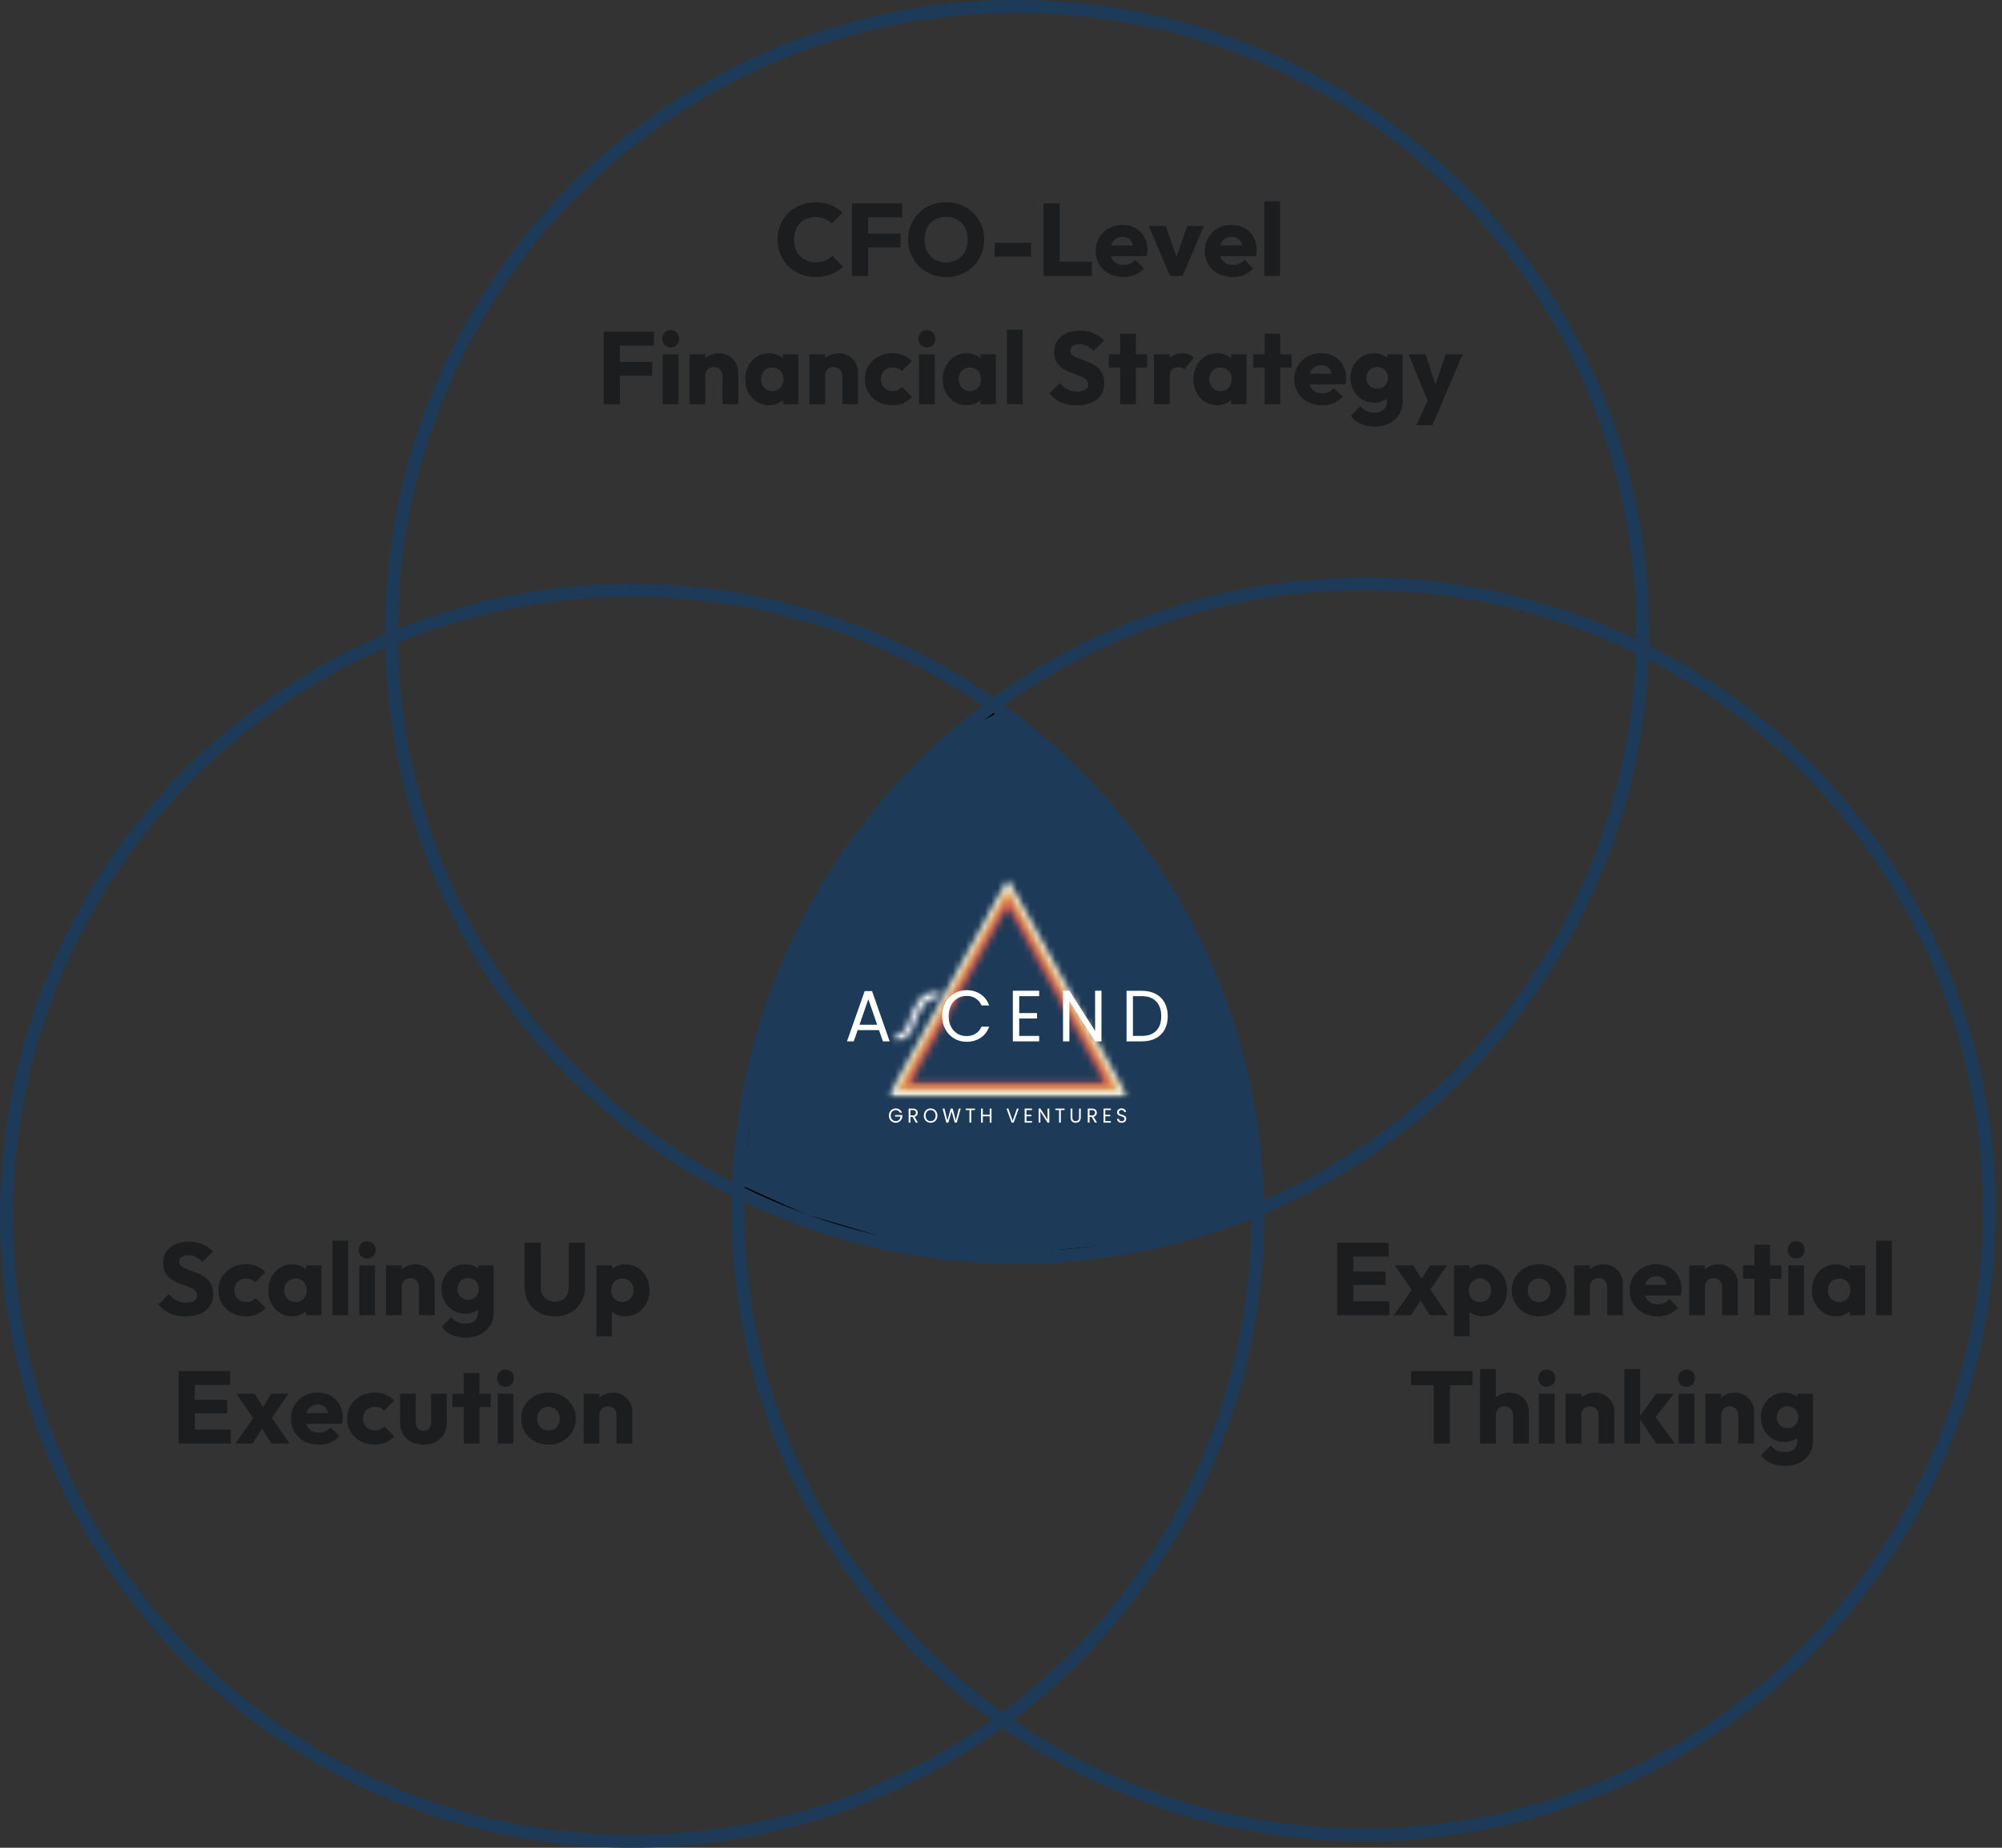 <svg xmlns="http://www.w3.org/2000/svg" width="312" height="288" viewBox="0 0 312 288" fill="none"><rect x="0" y="0" width="312" height="288" fill="#333333" stroke="none"/><path d="M177.5 193.868L160 196.5L142.5 194.5L125.5 189.5L115.5 185L117.5 167.5L122.5 150.5L126 144.5L129 139.5L134.792 128.648L144.5 118.5L150.5 113.5L156 110.5L168.5 121.5L178 133.5L186 147L191.5 161L194.5 173.5L196 188.5L177.5 193.868Z" fill="#1D3B58"></path><path d="M160 195.5L177.5 193.868M177.5 193.868L196 188.5L194.5 173.5L191.5 161L186 147L178 133.5L168.5 121.5L156 110.5L150.5 113.5L144.5 118.5L134.792 128.648L129 139.5L126 144.5L122.5 150.5L117.5 167.5L115.5 185L125.5 189.5L142.5 194.5L160 196.5L177.5 193.868Z" stroke="black" stroke-width="0.5"></path><circle cx="98.5" cy="189.5" r="97.5" stroke="#1D3B58" stroke-width="2"></circle><circle cx="212.5" cy="188.5" r="97.5" stroke="#1D3B58" stroke-width="2"></circle><mask id="mask0_830_464" style="mask-type:luminance" maskUnits="userSpaceOnUse" x="138" y="137" width="38" height="34"><path d="M138.402 137H175.784V170.975H138.402V137Z" fill="white"></path></mask><g mask="url(#mask0_830_464)"><mask id="mask1_830_464" style="mask-type:luminance" maskUnits="userSpaceOnUse" x="138" y="137" width="38" height="34"><path d="M157.078 137L175.754 170.972H138.402L157.078 137Z" fill="white"></path></mask><g mask="url(#mask1_830_464)"><path d="M157.078 137L175.754 170.972H138.402L157.078 137Z" stroke="#F2F4E5" stroke-width="4"></path></g></g><mask id="mask2_830_464" style="mask-type:luminance" maskUnits="userSpaceOnUse" x="139" y="138" width="36" height="33"><path d="M139.537 138.397H174.58V170.289H139.537V138.397Z" fill="white"></path></mask><g mask="url(#mask2_830_464)"><mask id="mask3_830_464" style="mask-type:luminance" maskUnits="userSpaceOnUse" x="139" y="138" width="36" height="33"><path d="M157.046 138.397L174.559 170.251H139.533L157.046 138.397Z" fill="white"></path></mask><g mask="url(#mask3_830_464)"><path d="M157.046 138.397L174.559 170.251H139.533L157.046 138.397Z" stroke="#DD9B4F" stroke-width="4"></path></g></g><mask id="mask4_830_464" style="mask-type:luminance" maskUnits="userSpaceOnUse" x="140" y="139" width="34" height="31"><path d="M140.83 139.907H173.304V169.568H140.83V139.907Z" fill="white"></path></mask><g mask="url(#mask4_830_464)"><mask id="mask5_830_464" style="mask-type:luminance" maskUnits="userSpaceOnUse" x="140" y="139" width="34" height="31"><path d="M157.072 139.907L173.318 169.56H140.826L157.072 139.907Z" fill="white"></path></mask><g mask="url(#mask5_830_464)"><path d="M157.072 139.907L173.318 169.56H140.826L157.072 139.907Z" stroke="#D55654" stroke-width="4"></path></g></g><mask id="mask6_830_464" style="mask-type:luminance" maskUnits="userSpaceOnUse" x="141" y="141" width="32" height="28"><path d="M141.945 141.356H172.084V168.9H141.945V141.356Z" fill="white"></path></mask><g mask="url(#mask6_830_464)"><mask id="mask7_830_464" style="mask-type:luminance" maskUnits="userSpaceOnUse" x="141" y="141" width="32" height="28"><path d="M157.046 141.356L172.148 168.884H141.943L157.046 141.356Z" fill="white"></path></mask><g mask="url(#mask7_830_464)"><path d="M157.046 141.356L172.148 168.884H141.943L157.046 141.356Z" stroke="#1D3B58" stroke-width="4"></path></g></g><path d="M136.989 160.561H133.665L133.051 162.313H132L134.755 154.476H135.904L138.649 162.313H137.602L136.989 160.561ZM136.702 159.72L135.324 155.739L133.947 159.72H136.702Z" fill="white"></path><path d="M146.826 158.366C146.826 157.599 146.993 156.907 147.328 156.293C147.661 155.676 148.118 155.194 148.7 154.848C149.281 154.503 149.924 154.33 150.632 154.33C151.462 154.33 152.188 154.538 152.808 154.954C153.428 155.366 153.879 155.954 154.161 156.715H152.969C152.757 156.24 152.453 155.874 152.054 155.618C151.657 155.36 151.184 155.231 150.632 155.231C150.099 155.231 149.621 155.36 149.197 155.618C148.774 155.874 148.443 156.237 148.204 156.71C147.963 157.181 147.843 157.732 147.843 158.366C147.843 158.991 147.963 159.539 148.204 160.012C148.443 160.483 148.774 160.847 149.197 161.105C149.621 161.36 150.099 161.487 150.632 161.487C151.184 161.487 151.657 161.361 152.054 161.11C152.453 160.855 152.757 160.491 152.969 160.017H154.161C153.879 160.772 153.428 161.355 152.808 161.764C152.188 162.174 151.462 162.378 150.632 162.378C149.924 162.378 149.281 162.207 148.7 161.865C148.118 161.522 147.661 161.047 147.328 160.435C146.993 159.825 146.826 159.135 146.826 158.366Z" fill="white"></path><path d="M158.839 155.266V157.903H161.618V158.749H158.839V161.462H161.949V162.313H157.846V154.42H161.949V155.266H158.839Z" fill="white"></path><path d="M171.658 162.313H170.665L166.659 156.036V162.313H165.666V154.42H166.659L170.665 160.682V154.42H171.658V162.313Z" fill="white"></path><path d="M177.944 154.43C178.774 154.43 179.493 154.591 180.1 154.913C180.709 155.233 181.177 155.691 181.502 156.288C181.825 156.882 181.988 157.581 181.988 158.387C181.988 159.196 181.825 159.895 181.502 160.486C181.177 161.077 180.709 161.53 180.1 161.845C179.493 162.157 178.774 162.313 177.944 162.313H175.568V154.43H177.944ZM177.944 161.462C178.927 161.462 179.676 161.194 180.192 160.657C180.711 160.117 180.971 159.361 180.971 158.387C180.971 157.408 180.709 156.642 180.187 156.091C179.668 155.541 178.92 155.266 177.944 155.266H176.561V161.462H177.944Z" fill="white"></path><mask id="mask8_830_464" style="mask-type:luminance" maskUnits="userSpaceOnUse" x="139" y="154" width="8" height="9"><path d="M139.123 154.301H146.779V162.403H139.123V154.301Z" fill="white"></path></mask><g mask="url(#mask8_830_464)"><mask id="mask9_830_464" style="mask-type:luminance" maskUnits="userSpaceOnUse" x="139" y="154" width="8" height="9"><path d="M139.618 161.407C140.612 161.054 140.905 160.724 141.177 160.3C141.628 159.591 141.944 158.105 142.373 157.28C142.711 156.643 143.027 156.101 143.412 155.653C143.773 155.229 144.18 154.875 144.653 154.662C145.128 154.427 145.872 154.285 146.234 154.333C146.437 154.379 146.595 154.474 146.685 154.592C146.775 154.733 146.798 154.992 146.73 155.134C146.663 155.299 146.347 155.488 146.166 155.464C146.009 155.464 145.805 155.323 145.737 155.181C145.692 154.992 145.737 154.616 145.872 154.498C145.962 154.379 146.212 154.309 146.347 154.355C146.505 154.403 146.685 154.568 146.73 154.71C146.798 154.851 146.798 155.087 146.685 155.229C146.46 155.512 145.466 155.488 145.014 155.723C144.653 155.912 144.45 156.101 144.157 156.408C143.773 156.856 143.321 157.611 142.982 158.294C142.644 159.003 142.463 159.969 142.124 160.582C141.853 161.078 141.538 161.479 141.222 161.762C140.95 161.997 140.679 162.162 140.386 162.257C140.092 162.351 139.709 162.445 139.506 162.351C139.324 162.257 139.121 161.974 139.144 161.833C139.166 161.668 139.618 161.407 139.618 161.407Z" fill="white"></path></mask><g mask="url(#mask9_830_464)"><path d="M138.238 153.389H147.654V163.277H138.238V153.389Z" fill="white"></path></g></g><path d="M140.24 173.424C140.178 173.297 140.091 173.198 139.982 173.127C139.871 173.057 139.741 173.022 139.592 173.022C139.446 173.022 139.312 173.057 139.193 173.127C139.076 173.198 138.984 173.299 138.916 173.429C138.848 173.56 138.814 173.711 138.814 173.883C138.814 174.054 138.848 174.205 138.916 174.336C138.984 174.466 139.076 174.567 139.193 174.638C139.312 174.708 139.446 174.743 139.592 174.743C139.799 174.743 139.97 174.68 140.103 174.552C140.236 174.421 140.314 174.249 140.337 174.034H139.495V173.797H140.634V174.018C140.617 174.2 140.562 174.366 140.468 174.517C140.374 174.665 140.251 174.782 140.099 174.869C139.949 174.957 139.78 175 139.592 175C139.398 175 139.219 174.953 139.057 174.859C138.894 174.762 138.766 174.63 138.672 174.461C138.577 174.29 138.531 174.098 138.531 173.883C138.531 173.671 138.577 173.48 138.672 173.309C138.766 173.138 138.894 173.005 139.057 172.911C139.219 172.814 139.398 172.765 139.592 172.765C139.816 172.765 140.013 172.824 140.186 172.941C140.361 173.056 140.489 173.217 140.571 173.424H140.24Z" fill="white"></path><path d="M142.722 174.98L142.216 174.084H141.885V174.98H141.607V172.79H142.289C142.451 172.79 142.587 172.819 142.698 172.876C142.807 172.934 142.889 173.01 142.941 173.107C142.996 173.202 143.024 173.311 143.024 173.435C143.024 173.586 142.981 173.72 142.897 173.837C142.816 173.952 142.69 174.027 142.522 174.064L143.053 174.98H142.722ZM141.885 173.857H142.289C142.441 173.857 142.554 173.82 142.63 173.742C142.704 173.665 142.742 173.563 142.742 173.435C142.742 173.304 142.704 173.203 142.63 173.133C142.554 173.062 142.441 173.027 142.289 173.027H141.885V173.857Z" fill="white"></path><path d="M145.028 175C144.833 175 144.654 174.953 144.492 174.859C144.329 174.766 144.202 174.632 144.108 174.461C144.013 174.29 143.967 174.098 143.967 173.883C143.967 173.671 144.013 173.48 144.108 173.309C144.202 173.138 144.329 173.005 144.492 172.911C144.654 172.814 144.833 172.765 145.028 172.765C145.225 172.765 145.405 172.814 145.568 172.911C145.73 173.005 145.858 173.138 145.953 173.309C146.046 173.477 146.094 173.669 146.094 173.883C146.094 174.098 146.046 174.29 145.953 174.461C145.858 174.632 145.73 174.766 145.568 174.859C145.405 174.953 145.225 175 145.028 175ZM145.028 174.753C145.176 174.753 145.31 174.718 145.427 174.648C145.546 174.577 145.641 174.476 145.709 174.346C145.777 174.212 145.812 174.057 145.812 173.883C145.812 173.709 145.777 173.555 145.709 173.424C145.641 173.294 145.546 173.193 145.427 173.122C145.31 173.049 145.176 173.012 145.028 173.012C144.878 173.012 144.746 173.049 144.629 173.122C144.512 173.193 144.419 173.294 144.351 173.424C144.283 173.555 144.249 173.709 144.249 173.883C144.249 174.057 144.283 174.212 144.351 174.346C144.419 174.476 144.512 174.577 144.629 174.648C144.748 174.718 144.882 174.753 145.028 174.753Z" fill="white"></path><path d="M149.721 172.79L149.107 174.98H148.796L148.304 173.218L147.793 174.98L147.486 174.985L146.893 172.79H147.189L147.652 174.648L148.163 172.79H148.47L148.956 174.643L149.424 172.79H149.721Z" fill="white"></path><path d="M151.944 172.79V173.022H151.364V174.98H151.087V173.022H150.508V172.79H151.944Z" fill="white"></path><path d="M154.519 172.79V174.98H154.242V173.988H153.166V174.98H152.889V172.79H153.166V173.752H154.242V172.79H154.519Z" fill="white"></path><path d="M158.77 172.79L157.972 174.98H157.656L156.857 172.79H157.149L157.816 174.678L158.483 172.79H158.77Z" fill="white"></path><path d="M159.967 173.022V173.757H160.736V173.988H159.967V174.743H160.828V174.98H159.689V172.785H160.828V173.022H159.967Z" fill="white"></path><path d="M163.528 174.98H163.25L162.141 173.238V174.98H161.863V172.785H162.141L163.25 174.527V172.785H163.528V174.98Z" fill="white"></path><path d="M165.907 172.79V173.022H165.327V174.98H165.05V173.022H164.471V172.79H165.907Z" fill="white"></path><path d="M167.121 172.79V174.174C167.121 174.37 167.166 174.514 167.257 174.607C167.348 174.702 167.477 174.748 167.642 174.748C167.804 174.748 167.93 174.702 168.022 174.607C168.115 174.514 168.163 174.37 168.163 174.174V172.79H168.435V174.174C168.435 174.356 168.399 174.509 168.328 174.633C168.26 174.757 168.164 174.849 168.041 174.909C167.921 174.97 167.786 175 167.637 175C167.487 175 167.352 174.97 167.233 174.909C167.113 174.849 167.017 174.757 166.946 174.633C166.878 174.509 166.844 174.356 166.844 174.174V172.79H167.121Z" fill="white"></path><path d="M170.634 174.98L170.128 174.084H169.797V174.98H169.52V172.79H170.201C170.363 172.79 170.499 172.819 170.61 172.876C170.719 172.934 170.801 173.01 170.853 173.107C170.908 173.202 170.936 173.311 170.936 173.435C170.936 173.586 170.893 173.72 170.809 173.837C170.728 173.952 170.603 174.027 170.435 174.064L170.965 174.98H170.634ZM169.797 173.857H170.201C170.353 173.857 170.466 173.82 170.542 173.742C170.616 173.665 170.654 173.563 170.654 173.435C170.654 173.304 170.616 173.203 170.542 173.133C170.466 173.062 170.353 173.027 170.201 173.027H169.797V173.857Z" fill="white"></path><path d="M172.254 173.022V173.757H173.023V173.988H172.254V174.743H173.116V174.98H171.977V172.785H173.116V173.022H172.254Z" fill="white"></path><path d="M174.816 175C174.676 175 174.551 174.975 174.441 174.925C174.331 174.874 174.243 174.804 174.178 174.713C174.116 174.623 174.086 174.517 174.086 174.396H174.378C174.388 174.5 174.428 174.587 174.5 174.658C174.574 174.726 174.68 174.758 174.816 174.758C174.949 174.758 175.052 174.726 175.128 174.658C175.202 174.591 175.239 174.504 175.239 174.396C175.239 174.313 175.216 174.245 175.171 174.195C175.129 174.142 175.074 174.102 175.006 174.074C174.94 174.047 174.851 174.017 174.738 173.983C174.598 173.947 174.486 173.91 174.402 173.873C174.317 173.832 174.244 173.772 174.183 173.691C174.125 173.611 174.096 173.504 174.096 173.369C174.096 173.248 174.125 173.143 174.183 173.052C174.242 172.959 174.324 172.886 174.432 172.836C174.539 172.785 174.66 172.76 174.797 172.76C174.994 172.76 175.157 172.813 175.283 172.916C175.41 173.021 175.48 173.157 175.497 173.324H175.196C175.186 173.241 175.143 173.167 175.069 173.102C174.994 173.039 174.895 173.007 174.772 173.007C174.655 173.007 174.559 173.039 174.485 173.102C174.413 173.163 174.378 173.248 174.378 173.359C174.378 173.44 174.399 173.505 174.441 173.555C174.486 173.606 174.54 173.645 174.602 173.671C174.666 173.695 174.758 173.724 174.874 173.757C175.013 173.797 175.125 173.837 175.21 173.878C175.294 173.915 175.367 173.973 175.429 174.054C175.49 174.134 175.522 174.244 175.522 174.381C175.522 174.489 175.494 174.59 175.439 174.683C175.383 174.777 175.303 174.854 175.196 174.914C175.089 174.972 174.962 175 174.816 175Z" fill="white"></path><circle cx="158.5" cy="98.5" r="97.5" stroke="#1D3B58" stroke-width="2"></circle><path d="M28.886 205.176C27.958 205.176 27.158 205.027 26.486 204.728C25.825 204.419 25.217 203.955 24.662 203.336L26.294 201.72C26.657 202.136 27.057 202.461 27.494 202.696C27.942 202.92 28.46 203.032 29.046 203.032C29.58 203.032 29.99 202.936 30.278 202.744C30.577 202.552 30.726 202.285 30.726 201.944C30.726 201.635 30.63 201.384 30.438 201.192C30.246 201 29.99 200.835 29.67 200.696C29.361 200.557 29.014 200.424 28.63 200.296C28.257 200.168 27.884 200.024 27.51 199.864C27.137 199.693 26.79 199.485 26.47 199.24C26.161 198.984 25.91 198.669 25.718 198.296C25.526 197.912 25.43 197.432 25.43 196.856C25.43 196.163 25.596 195.565 25.926 195.064C26.268 194.563 26.737 194.184 27.334 193.928C27.932 193.661 28.62 193.528 29.398 193.528C30.188 193.528 30.908 193.667 31.558 193.944C32.22 194.221 32.764 194.6 33.19 195.08L31.558 196.696C31.217 196.344 30.87 196.083 30.518 195.912C30.177 195.741 29.788 195.656 29.35 195.656C28.913 195.656 28.566 195.741 28.31 195.912C28.054 196.072 27.926 196.307 27.926 196.616C27.926 196.904 28.022 197.139 28.214 197.32C28.406 197.491 28.657 197.64 28.966 197.768C29.286 197.896 29.633 198.024 30.006 198.152C30.39 198.28 30.769 198.429 31.142 198.6C31.516 198.771 31.857 198.989 32.166 199.256C32.486 199.512 32.742 199.843 32.934 200.248C33.126 200.643 33.222 201.133 33.222 201.72C33.222 202.797 32.838 203.645 32.07 204.264C31.302 204.872 30.241 205.176 28.886 205.176ZM38.312 205.176C37.511 205.176 36.786 205 36.136 204.648C35.485 204.296 34.973 203.811 34.599 203.192C34.226 202.573 34.039 201.88 34.039 201.112C34.039 200.333 34.226 199.64 34.599 199.032C34.983 198.413 35.501 197.928 36.151 197.576C36.802 197.224 37.533 197.048 38.343 197.048C38.952 197.048 39.506 197.155 40.008 197.368C40.52 197.571 40.973 197.88 41.367 198.296L39.8 199.864C39.618 199.661 39.405 199.512 39.16 199.416C38.925 199.32 38.653 199.272 38.343 199.272C37.992 199.272 37.677 199.352 37.4 199.512C37.133 199.661 36.919 199.875 36.76 200.152C36.61 200.419 36.535 200.733 36.535 201.096C36.535 201.459 36.61 201.779 36.76 202.056C36.919 202.333 37.138 202.552 37.416 202.712C37.693 202.872 38.002 202.952 38.343 202.952C38.663 202.952 38.946 202.899 39.191 202.792C39.447 202.675 39.666 202.515 39.847 202.312L41.4 203.88C40.994 204.307 40.535 204.632 40.023 204.856C39.511 205.069 38.941 205.176 38.312 205.176ZM45.55 205.16C44.835 205.16 44.195 204.984 43.63 204.632C43.075 204.28 42.632 203.8 42.301 203.192C41.981 202.584 41.822 201.891 41.822 201.112C41.822 200.333 41.981 199.64 42.301 199.032C42.632 198.424 43.075 197.944 43.63 197.592C44.195 197.24 44.835 197.064 45.55 197.064C46.072 197.064 46.541 197.165 46.958 197.368C47.384 197.571 47.731 197.853 47.998 198.216C48.264 198.568 48.413 198.973 48.446 199.432V202.792C48.413 203.251 48.264 203.661 47.998 204.024C47.742 204.376 47.4 204.653 46.974 204.856C46.547 205.059 46.072 205.16 45.55 205.16ZM46.045 202.952C46.568 202.952 46.989 202.781 47.309 202.44C47.63 202.088 47.789 201.645 47.789 201.112C47.789 200.749 47.715 200.429 47.566 200.152C47.427 199.875 47.224 199.661 46.958 199.512C46.702 199.352 46.403 199.272 46.062 199.272C45.72 199.272 45.416 199.352 45.15 199.512C44.894 199.661 44.685 199.875 44.526 200.152C44.376 200.429 44.301 200.749 44.301 201.112C44.301 201.464 44.376 201.779 44.526 202.056C44.675 202.333 44.883 202.552 45.15 202.712C45.416 202.872 45.715 202.952 46.045 202.952ZM47.694 205V202.904L48.062 201.016L47.694 199.128V197.224H50.093V205H47.694ZM51.817 205V193.384H54.265V205H51.817ZM55.989 205V197.224H58.437V205H55.989ZM57.221 196.152C56.837 196.152 56.517 196.024 56.261 195.768C56.016 195.501 55.893 195.181 55.893 194.808C55.893 194.424 56.016 194.104 56.261 193.848C56.517 193.592 56.837 193.464 57.221 193.464C57.605 193.464 57.92 193.592 58.165 193.848C58.41 194.104 58.533 194.424 58.533 194.808C58.533 195.181 58.41 195.501 58.165 195.768C57.92 196.024 57.605 196.152 57.221 196.152ZM65.297 205V200.568C65.297 200.163 65.169 199.837 64.913 199.592C64.668 199.336 64.353 199.208 63.969 199.208C63.702 199.208 63.468 199.267 63.265 199.384C63.062 199.491 62.902 199.651 62.785 199.864C62.667 200.067 62.609 200.301 62.609 200.568L61.665 200.104C61.665 199.496 61.798 198.963 62.065 198.504C62.331 198.045 62.7 197.693 63.169 197.448C63.649 197.192 64.188 197.064 64.785 197.064C65.361 197.064 65.868 197.203 66.305 197.48C66.753 197.747 67.105 198.104 67.361 198.552C67.617 199 67.745 199.491 67.745 200.024V205H65.297ZM60.161 205V197.224H62.609V205H60.161ZM72.613 208.488C71.76 208.488 71.008 208.339 70.357 208.04C69.717 207.752 69.21 207.341 68.837 206.808L70.341 205.304C70.618 205.635 70.928 205.885 71.269 206.056C71.621 206.227 72.043 206.312 72.533 206.312C73.141 206.312 73.616 206.163 73.957 205.864C74.309 205.565 74.485 205.144 74.485 204.6V202.616L74.901 200.92L74.533 199.224V197.224H76.933V204.536C76.933 205.336 76.746 206.029 76.373 206.616C76 207.203 75.488 207.661 74.837 207.992C74.186 208.323 73.445 208.488 72.613 208.488ZM72.501 204.76C71.787 204.76 71.152 204.589 70.597 204.248C70.043 203.907 69.605 203.443 69.285 202.856C68.965 202.269 68.805 201.619 68.805 200.904C68.805 200.179 68.965 199.528 69.285 198.952C69.605 198.365 70.043 197.907 70.597 197.576C71.152 197.235 71.787 197.064 72.501 197.064C73.034 197.064 73.509 197.165 73.925 197.368C74.352 197.56 74.693 197.837 74.949 198.2C75.216 198.552 75.365 198.963 75.397 199.432V202.392C75.365 202.851 75.216 203.261 74.949 203.624C74.693 203.976 74.352 204.253 73.925 204.456C73.499 204.659 73.024 204.76 72.501 204.76ZM72.965 202.584C73.306 202.584 73.6 202.509 73.845 202.36C74.101 202.211 74.293 202.013 74.421 201.768C74.56 201.512 74.629 201.224 74.629 200.904C74.629 200.584 74.56 200.296 74.421 200.04C74.293 199.784 74.101 199.581 73.845 199.432C73.6 199.283 73.306 199.208 72.965 199.208C72.635 199.208 72.341 199.283 72.085 199.432C71.829 199.581 71.632 199.784 71.493 200.04C71.355 200.296 71.285 200.584 71.285 200.904C71.285 201.203 71.355 201.485 71.493 201.752C71.632 202.008 71.824 202.211 72.069 202.36C72.325 202.509 72.624 202.584 72.965 202.584ZM86.476 205.176C85.548 205.176 84.726 204.979 84.012 204.584C83.308 204.189 82.753 203.645 82.348 202.952C81.953 202.248 81.756 201.448 81.756 200.552V193.704H84.284V200.696C84.284 201.144 84.38 201.533 84.572 201.864C84.764 202.195 85.025 202.451 85.356 202.632C85.697 202.803 86.07 202.888 86.476 202.888C86.902 202.888 87.276 202.803 87.596 202.632C87.916 202.451 88.166 202.2 88.348 201.88C88.54 201.549 88.636 201.16 88.636 200.712V193.704H91.164V200.568C91.164 201.464 90.966 202.259 90.572 202.952C90.177 203.645 89.628 204.189 88.924 204.584C88.22 204.979 87.404 205.176 86.476 205.176ZM97.422 205.16C96.9 205.16 96.419 205.059 95.982 204.856C95.545 204.653 95.188 204.376 94.91 204.024C94.633 203.661 94.473 203.251 94.43 202.792V199.512C94.473 199.053 94.633 198.637 94.91 198.264C95.188 197.891 95.545 197.597 95.982 197.384C96.419 197.171 96.9 197.064 97.422 197.064C98.158 197.064 98.809 197.24 99.374 197.592C99.95 197.944 100.398 198.424 100.718 199.032C101.049 199.64 101.214 200.333 101.214 201.112C101.214 201.891 101.049 202.584 100.718 203.192C100.398 203.8 99.95 204.28 99.374 204.632C98.809 204.984 98.158 205.16 97.422 205.16ZM92.942 208.28V197.224H95.39V199.224L94.99 201.112L95.358 203V208.28H92.942ZM96.974 202.952C97.326 202.952 97.63 202.872 97.886 202.712C98.153 202.552 98.361 202.333 98.51 202.056C98.659 201.779 98.734 201.464 98.734 201.112C98.734 200.749 98.659 200.429 98.51 200.152C98.361 199.875 98.153 199.661 97.886 199.512C97.63 199.352 97.332 199.272 96.99 199.272C96.649 199.272 96.345 199.352 96.078 199.512C95.822 199.661 95.62 199.875 95.47 200.152C95.321 200.429 95.246 200.749 95.246 201.112C95.246 201.464 95.316 201.779 95.454 202.056C95.603 202.333 95.811 202.552 96.078 202.712C96.345 202.872 96.644 202.952 96.974 202.952ZM27.846 225V213.704H30.358V225H27.846ZM29.766 225V222.824H35.958V225H29.766ZM29.766 220.28V218.184H35.398V220.28H29.766ZM29.766 215.864V213.704H35.878V215.864H29.766ZM42.282 225L40.41 221.976L39.882 221.64L36.826 217.224H39.69L41.434 220.056L41.946 220.376L45.114 225H42.282ZM36.682 225L39.866 220.472L41.258 222.04L39.354 225H36.682ZM41.93 221.624L40.538 220.056L42.298 217.224H44.954L41.93 221.624ZM49.681 225.176C48.838 225.176 48.086 225.005 47.425 224.664C46.774 224.312 46.262 223.827 45.889 223.208C45.515 222.589 45.329 221.891 45.329 221.112C45.329 220.333 45.51 219.64 45.873 219.032C46.246 218.413 46.747 217.928 47.377 217.576C48.006 217.224 48.715 217.048 49.505 217.048C50.273 217.048 50.95 217.213 51.537 217.544C52.123 217.875 52.582 218.333 52.913 218.92C53.254 219.507 53.425 220.179 53.425 220.936C53.425 221.075 53.414 221.224 53.393 221.384C53.382 221.533 53.355 221.709 53.313 221.912L46.609 221.928V220.248L52.273 220.232L51.217 220.936C51.206 220.488 51.137 220.12 51.009 219.832C50.881 219.533 50.689 219.309 50.433 219.16C50.187 219 49.883 218.92 49.521 218.92C49.137 218.92 48.801 219.011 48.513 219.192C48.235 219.363 48.017 219.608 47.857 219.928C47.707 220.248 47.633 220.637 47.633 221.096C47.633 221.555 47.713 221.949 47.873 222.28C48.043 222.6 48.278 222.851 48.577 223.032C48.886 223.203 49.249 223.288 49.665 223.288C50.049 223.288 50.395 223.224 50.705 223.096C51.014 222.957 51.286 222.755 51.521 222.488L52.865 223.832C52.481 224.28 52.017 224.616 51.473 224.84C50.929 225.064 50.331 225.176 49.681 225.176ZM58.366 225.176C57.566 225.176 56.841 225 56.19 224.648C55.539 224.296 55.028 223.811 54.654 223.192C54.281 222.573 54.094 221.88 54.094 221.112C54.094 220.333 54.281 219.64 54.654 219.032C55.038 218.413 55.556 217.928 56.206 217.576C56.857 217.224 57.587 217.048 58.398 217.048C59.006 217.048 59.561 217.155 60.062 217.368C60.574 217.571 61.028 217.88 61.422 218.296L59.854 219.864C59.673 219.661 59.459 219.512 59.214 219.416C58.98 219.32 58.708 219.272 58.398 219.272C58.046 219.272 57.731 219.352 57.454 219.512C57.188 219.661 56.974 219.875 56.814 220.152C56.665 220.419 56.59 220.733 56.59 221.096C56.59 221.459 56.665 221.779 56.814 222.056C56.974 222.333 57.193 222.552 57.47 222.712C57.748 222.872 58.057 222.952 58.398 222.952C58.718 222.952 59.001 222.899 59.246 222.792C59.502 222.675 59.721 222.515 59.902 222.312L61.454 223.88C61.049 224.307 60.59 224.632 60.078 224.856C59.566 225.069 58.995 225.176 58.366 225.176ZM66 225.176C65.285 225.176 64.65 225.032 64.096 224.744C63.552 224.445 63.125 224.04 62.816 223.528C62.506 223.005 62.352 222.408 62.352 221.736V217.224H64.8V221.704C64.8 221.971 64.842 222.2 64.928 222.392C65.024 222.584 65.162 222.733 65.344 222.84C65.525 222.947 65.744 223 66 223C66.362 223 66.65 222.888 66.864 222.664C67.077 222.429 67.184 222.109 67.184 221.704V217.224H69.632V221.72C69.632 222.403 69.477 223.005 69.168 223.528C68.858 224.04 68.432 224.445 67.888 224.744C67.344 225.032 66.714 225.176 66 225.176ZM72.273 225V214.008H74.721V225H72.273ZM70.513 219.304V217.224H76.481V219.304H70.513ZM77.559 225V217.224H80.007V225H77.559ZM78.791 216.152C78.407 216.152 78.087 216.024 77.831 215.768C77.586 215.501 77.463 215.181 77.463 214.808C77.463 214.424 77.586 214.104 77.831 213.848C78.087 213.592 78.407 213.464 78.791 213.464C79.175 213.464 79.49 213.592 79.735 213.848C79.981 214.104 80.103 214.424 80.103 214.808C80.103 215.181 79.981 215.501 79.735 215.768C79.49 216.024 79.175 216.152 78.791 216.152ZM85.475 225.176C84.675 225.176 83.95 225 83.299 224.648C82.659 224.285 82.153 223.795 81.779 223.176C81.406 222.557 81.219 221.864 81.219 221.096C81.219 220.328 81.406 219.64 81.779 219.032C82.153 218.424 82.659 217.944 83.299 217.592C83.939 217.229 84.665 217.048 85.475 217.048C86.286 217.048 87.011 217.224 87.651 217.576C88.291 217.928 88.798 218.413 89.171 219.032C89.544 219.64 89.731 220.328 89.731 221.096C89.731 221.864 89.544 222.557 89.171 223.176C88.798 223.795 88.291 224.285 87.651 224.648C87.011 225 86.286 225.176 85.475 225.176ZM85.475 222.952C85.827 222.952 86.136 222.877 86.403 222.728C86.67 222.568 86.873 222.349 87.011 222.072C87.16 221.784 87.235 221.459 87.235 221.096C87.235 220.733 87.16 220.419 87.011 220.152C86.862 219.875 86.654 219.661 86.387 219.512C86.131 219.352 85.827 219.272 85.475 219.272C85.134 219.272 84.83 219.352 84.563 219.512C84.296 219.661 84.088 219.875 83.939 220.152C83.79 220.429 83.715 220.749 83.715 221.112C83.715 221.464 83.79 221.784 83.939 222.072C84.088 222.349 84.296 222.568 84.563 222.728C84.83 222.877 85.134 222.952 85.475 222.952ZM96.086 225V220.568C96.086 220.163 95.958 219.837 95.702 219.592C95.457 219.336 95.142 219.208 94.758 219.208C94.491 219.208 94.257 219.267 94.054 219.384C93.851 219.491 93.691 219.651 93.574 219.864C93.457 220.067 93.398 220.301 93.398 220.568L92.454 220.104C92.454 219.496 92.587 218.963 92.854 218.504C93.121 218.045 93.489 217.693 93.958 217.448C94.438 217.192 94.977 217.064 95.574 217.064C96.15 217.064 96.657 217.203 97.094 217.48C97.542 217.747 97.894 218.104 98.15 218.552C98.406 219 98.534 219.491 98.534 220.024V225H96.086ZM90.95 225V217.224H93.398V225H90.95Z" fill="#1C1D1F"></path><path d="M127.104 43.176C126.262 43.176 125.478 43.032 124.752 42.744C124.038 42.445 123.408 42.029 122.864 41.496C122.331 40.963 121.915 40.344 121.616 39.64C121.318 38.925 121.168 38.157 121.168 37.336C121.168 36.515 121.318 35.752 121.616 35.048C121.915 34.333 122.331 33.715 122.864 33.192C123.398 32.669 124.022 32.264 124.736 31.976C125.462 31.677 126.246 31.528 127.088 31.528C127.984 31.528 128.779 31.672 129.472 31.96C130.176 32.248 130.79 32.643 131.312 33.144L129.632 34.84C129.334 34.52 128.971 34.269 128.544 34.088C128.128 33.907 127.643 33.816 127.088 33.816C126.598 33.816 126.144 33.901 125.728 34.072C125.323 34.232 124.971 34.467 124.672 34.776C124.384 35.085 124.155 35.459 123.984 35.896C123.824 36.333 123.744 36.813 123.744 37.336C123.744 37.869 123.824 38.355 123.984 38.792C124.155 39.229 124.384 39.603 124.672 39.912C124.971 40.221 125.323 40.461 125.728 40.632C126.144 40.803 126.598 40.888 127.088 40.888C127.664 40.888 128.166 40.797 128.592 40.616C129.019 40.435 129.387 40.184 129.696 39.864L131.392 41.56C130.848 42.061 130.224 42.456 129.52 42.744C128.827 43.032 128.022 43.176 127.104 43.176ZM132.776 43V31.704H135.288V43H132.776ZM134.696 38.568V36.408H140.344V38.568H134.696ZM134.696 33.864V31.704H140.6V33.864H134.696ZM147.48 43.192C146.627 43.192 145.837 43.043 145.112 42.744C144.397 42.445 143.768 42.029 143.224 41.496C142.68 40.963 142.259 40.344 141.96 39.64C141.661 38.925 141.512 38.157 141.512 37.336C141.512 36.504 141.661 35.736 141.96 35.032C142.259 34.328 142.675 33.715 143.208 33.192C143.741 32.659 144.365 32.248 145.08 31.96C145.805 31.661 146.595 31.512 147.448 31.512C148.291 31.512 149.069 31.661 149.784 31.96C150.509 32.248 151.139 32.659 151.672 33.192C152.216 33.715 152.637 34.333 152.936 35.048C153.235 35.752 153.384 36.52 153.384 37.352C153.384 38.173 153.235 38.941 152.936 39.656C152.637 40.36 152.221 40.979 151.688 41.512C151.155 42.035 150.525 42.445 149.8 42.744C149.085 43.043 148.312 43.192 147.48 43.192ZM147.448 40.904C148.12 40.904 148.707 40.755 149.208 40.456C149.72 40.157 150.115 39.741 150.392 39.208C150.669 38.664 150.808 38.04 150.808 37.336C150.808 36.803 150.728 36.323 150.568 35.896C150.408 35.459 150.179 35.085 149.88 34.776C149.581 34.456 149.224 34.216 148.808 34.056C148.403 33.885 147.949 33.8 147.448 33.8C146.776 33.8 146.184 33.949 145.672 34.248C145.171 34.536 144.781 34.947 144.504 35.48C144.227 36.003 144.088 36.621 144.088 37.336C144.088 37.869 144.168 38.355 144.328 38.792C144.488 39.229 144.712 39.608 145 39.928C145.299 40.237 145.656 40.477 146.072 40.648C146.488 40.819 146.947 40.904 147.448 40.904ZM155.02 39.992V37.848H160.684V39.992H155.02ZM162.635 43V31.704H165.147V43H162.635ZM164.571 43V40.792H170.155V43H164.571ZM175.095 43.176C174.252 43.176 173.5 43.005 172.839 42.664C172.188 42.312 171.676 41.827 171.303 41.208C170.929 40.589 170.743 39.891 170.743 39.112C170.743 38.333 170.924 37.64 171.287 37.032C171.66 36.413 172.161 35.928 172.791 35.576C173.42 35.224 174.129 35.048 174.919 35.048C175.687 35.048 176.364 35.213 176.951 35.544C177.537 35.875 177.996 36.333 178.327 36.92C178.668 37.507 178.839 38.179 178.839 38.936C178.839 39.075 178.828 39.224 178.807 39.384C178.796 39.533 178.769 39.709 178.727 39.912L172.023 39.928V38.248L177.687 38.232L176.631 38.936C176.62 38.488 176.551 38.12 176.423 37.832C176.295 37.533 176.103 37.309 175.847 37.16C175.601 37 175.297 36.92 174.935 36.92C174.551 36.92 174.215 37.011 173.927 37.192C173.649 37.363 173.431 37.608 173.271 37.928C173.121 38.248 173.047 38.637 173.047 39.096C173.047 39.555 173.127 39.949 173.287 40.28C173.457 40.6 173.692 40.851 173.991 41.032C174.3 41.203 174.663 41.288 175.079 41.288C175.463 41.288 175.809 41.224 176.119 41.096C176.428 40.957 176.7 40.755 176.935 40.488L178.279 41.832C177.895 42.28 177.431 42.616 176.887 42.84C176.343 43.064 175.745 43.176 175.095 43.176ZM182.343 43L179.047 35.224H181.687L183.927 41.704H182.775L185.015 35.224H187.607L184.311 43H182.343ZM192.11 43.176C191.268 43.176 190.516 43.005 189.854 42.664C189.204 42.312 188.692 41.827 188.318 41.208C187.945 40.589 187.758 39.891 187.758 39.112C187.758 38.333 187.94 37.64 188.302 37.032C188.676 36.413 189.177 35.928 189.806 35.576C190.436 35.224 191.145 35.048 191.934 35.048C192.702 35.048 193.38 35.213 193.966 35.544C194.553 35.875 195.012 36.333 195.342 36.92C195.684 37.507 195.854 38.179 195.854 38.936C195.854 39.075 195.844 39.224 195.822 39.384C195.812 39.533 195.785 39.709 195.742 39.912L189.038 39.928V38.248L194.702 38.232L193.646 38.936C193.636 38.488 193.566 38.12 193.438 37.832C193.31 37.533 193.118 37.309 192.862 37.16C192.617 37 192.313 36.92 191.95 36.92C191.566 36.92 191.23 37.011 190.942 37.192C190.665 37.363 190.446 37.608 190.286 37.928C190.137 38.248 190.062 38.637 190.062 39.096C190.062 39.555 190.142 39.949 190.302 40.28C190.473 40.6 190.708 40.851 191.006 41.032C191.316 41.203 191.678 41.288 192.094 41.288C192.478 41.288 192.825 41.224 193.134 41.096C193.444 40.957 193.716 40.755 193.95 40.488L195.294 41.832C194.91 42.28 194.446 42.616 193.902 42.84C193.358 43.064 192.761 43.176 192.11 43.176ZM197.036 43V31.384H199.484V43H197.036ZM94.08 63V51.704H96.592V63H94.08ZM96 58.568V56.408H101.648V58.568H96ZM96 53.864V51.704H101.904V53.864H96ZM103.294 63V55.224H105.742V63H103.294ZM104.526 54.152C104.142 54.152 103.822 54.024 103.566 53.768C103.32 53.501 103.198 53.181 103.198 52.808C103.198 52.424 103.32 52.104 103.566 51.848C103.822 51.592 104.142 51.464 104.526 51.464C104.91 51.464 105.224 51.592 105.47 51.848C105.715 52.104 105.838 52.424 105.838 52.808C105.838 53.181 105.715 53.501 105.47 53.768C105.224 54.024 104.91 54.152 104.526 54.152ZM112.602 63V58.568C112.602 58.163 112.474 57.837 112.218 57.592C111.972 57.336 111.658 57.208 111.274 57.208C111.007 57.208 110.772 57.267 110.57 57.384C110.367 57.491 110.207 57.651 110.09 57.864C109.972 58.067 109.914 58.301 109.914 58.568L108.97 58.104C108.97 57.496 109.103 56.963 109.37 56.504C109.636 56.045 110.004 55.693 110.474 55.448C110.954 55.192 111.492 55.064 112.09 55.064C112.666 55.064 113.172 55.203 113.61 55.48C114.058 55.747 114.41 56.104 114.666 56.552C114.922 57 115.05 57.491 115.05 58.024V63H112.602ZM107.466 63V55.224H109.914V63H107.466ZM119.87 63.16C119.155 63.16 118.515 62.984 117.95 62.632C117.395 62.28 116.952 61.8 116.622 61.192C116.302 60.584 116.142 59.891 116.142 59.112C116.142 58.333 116.302 57.64 116.622 57.032C116.952 56.424 117.395 55.944 117.95 55.592C118.515 55.24 119.155 55.064 119.87 55.064C120.392 55.064 120.862 55.165 121.278 55.368C121.704 55.571 122.051 55.853 122.318 56.216C122.584 56.568 122.734 56.973 122.766 57.432V60.792C122.734 61.251 122.584 61.661 122.318 62.024C122.062 62.376 121.72 62.653 121.294 62.856C120.867 63.059 120.392 63.16 119.87 63.16ZM120.366 60.952C120.888 60.952 121.31 60.781 121.63 60.44C121.95 60.088 122.11 59.645 122.11 59.112C122.11 58.749 122.035 58.429 121.886 58.152C121.747 57.875 121.544 57.661 121.278 57.512C121.022 57.352 120.723 57.272 120.382 57.272C120.04 57.272 119.736 57.352 119.47 57.512C119.214 57.661 119.006 57.875 118.846 58.152C118.696 58.429 118.622 58.749 118.622 59.112C118.622 59.464 118.696 59.779 118.846 60.056C118.995 60.333 119.203 60.552 119.47 60.712C119.736 60.872 120.035 60.952 120.366 60.952ZM122.014 63V60.904L122.382 59.016L122.014 57.128V55.224H124.414V63H122.014ZM131.273 63V58.568C131.273 58.163 131.145 57.837 130.889 57.592C130.644 57.336 130.329 57.208 129.945 57.208C129.679 57.208 129.444 57.267 129.241 57.384C129.039 57.491 128.879 57.651 128.761 57.864C128.644 58.067 128.585 58.301 128.585 58.568L127.641 58.104C127.641 57.496 127.775 56.963 128.041 56.504C128.308 56.045 128.676 55.693 129.145 55.448C129.625 55.192 130.164 55.064 130.761 55.064C131.337 55.064 131.844 55.203 132.281 55.48C132.729 55.747 133.081 56.104 133.337 56.552C133.593 57 133.721 57.491 133.721 58.024V63H131.273ZM126.137 63V55.224H128.585V63H126.137ZM139.054 63.176C138.254 63.176 137.528 63 136.878 62.648C136.227 62.296 135.715 61.811 135.342 61.192C134.968 60.573 134.782 59.88 134.782 59.112C134.782 58.333 134.968 57.64 135.342 57.032C135.726 56.413 136.243 55.928 136.894 55.576C137.544 55.224 138.275 55.048 139.086 55.048C139.694 55.048 140.248 55.155 140.75 55.368C141.262 55.571 141.715 55.88 142.11 56.296L140.542 57.864C140.36 57.661 140.147 57.512 139.902 57.416C139.667 57.32 139.395 57.272 139.086 57.272C138.734 57.272 138.419 57.352 138.142 57.512C137.875 57.661 137.662 57.875 137.502 58.152C137.352 58.419 137.278 58.733 137.278 59.096C137.278 59.459 137.352 59.779 137.502 60.056C137.662 60.333 137.88 60.552 138.158 60.712C138.435 60.872 138.744 60.952 139.086 60.952C139.406 60.952 139.688 60.899 139.934 60.792C140.19 60.675 140.408 60.515 140.59 60.312L142.142 61.88C141.736 62.307 141.278 62.632 140.766 62.856C140.254 63.069 139.683 63.176 139.054 63.176ZM143.231 63V55.224H145.679V63H143.231ZM144.463 54.152C144.079 54.152 143.759 54.024 143.503 53.768C143.258 53.501 143.135 53.181 143.135 52.808C143.135 52.424 143.258 52.104 143.503 51.848C143.759 51.592 144.079 51.464 144.463 51.464C144.847 51.464 145.162 51.592 145.407 51.848C145.653 52.104 145.775 52.424 145.775 52.808C145.775 53.181 145.653 53.501 145.407 53.768C145.162 54.024 144.847 54.152 144.463 54.152ZM150.651 63.16C149.936 63.16 149.296 62.984 148.731 62.632C148.176 62.28 147.734 61.8 147.403 61.192C147.083 60.584 146.923 59.891 146.923 59.112C146.923 58.333 147.083 57.64 147.403 57.032C147.734 56.424 148.176 55.944 148.731 55.592C149.296 55.24 149.936 55.064 150.651 55.064C151.174 55.064 151.643 55.165 152.059 55.368C152.486 55.571 152.832 55.853 153.099 56.216C153.366 56.568 153.515 56.973 153.547 57.432V60.792C153.515 61.251 153.366 61.661 153.099 62.024C152.843 62.376 152.502 62.653 152.075 62.856C151.648 63.059 151.174 63.16 150.651 63.16ZM151.147 60.952C151.67 60.952 152.091 60.781 152.411 60.44C152.731 60.088 152.891 59.645 152.891 59.112C152.891 58.749 152.816 58.429 152.667 58.152C152.528 57.875 152.326 57.661 152.059 57.512C151.803 57.352 151.504 57.272 151.163 57.272C150.822 57.272 150.518 57.352 150.251 57.512C149.995 57.661 149.787 57.875 149.627 58.152C149.478 58.429 149.403 58.749 149.403 59.112C149.403 59.464 149.478 59.779 149.627 60.056C149.776 60.333 149.984 60.552 150.251 60.712C150.518 60.872 150.816 60.952 151.147 60.952ZM152.795 63V60.904L153.163 59.016L152.795 57.128V55.224H155.195V63H152.795ZM156.919 63V51.384H159.367V63H156.919ZM167.753 63.176C166.825 63.176 166.025 63.027 165.353 62.728C164.692 62.419 164.084 61.955 163.529 61.336L165.161 59.72C165.524 60.136 165.924 60.461 166.361 60.696C166.809 60.92 167.327 61.032 167.913 61.032C168.447 61.032 168.857 60.936 169.145 60.744C169.444 60.552 169.593 60.285 169.593 59.944C169.593 59.635 169.497 59.384 169.305 59.192C169.113 59 168.857 58.835 168.537 58.696C168.228 58.557 167.881 58.424 167.497 58.296C167.124 58.168 166.751 58.024 166.377 57.864C166.004 57.693 165.657 57.485 165.337 57.24C165.028 56.984 164.777 56.669 164.585 56.296C164.393 55.912 164.297 55.432 164.297 54.856C164.297 54.163 164.463 53.565 164.793 53.064C165.135 52.563 165.604 52.184 166.201 51.928C166.799 51.661 167.487 51.528 168.265 51.528C169.055 51.528 169.775 51.667 170.425 51.944C171.087 52.221 171.631 52.6 172.057 53.08L170.425 54.696C170.084 54.344 169.737 54.083 169.385 53.912C169.044 53.741 168.655 53.656 168.217 53.656C167.78 53.656 167.433 53.741 167.177 53.912C166.921 54.072 166.793 54.307 166.793 54.616C166.793 54.904 166.889 55.139 167.081 55.32C167.273 55.491 167.524 55.64 167.833 55.768C168.153 55.896 168.5 56.024 168.873 56.152C169.257 56.28 169.636 56.429 170.009 56.6C170.383 56.771 170.724 56.989 171.033 57.256C171.353 57.512 171.609 57.843 171.801 58.248C171.993 58.643 172.089 59.133 172.089 59.72C172.089 60.797 171.705 61.645 170.937 62.264C170.169 62.872 169.108 63.176 167.753 63.176ZM174.57 63V52.008H177.018V63H174.57ZM172.81 57.304V55.224H178.778V57.304H172.81ZM179.856 63V55.224H182.304V63H179.856ZM182.304 58.728L181.28 57.928C181.483 57.021 181.824 56.317 182.304 55.816C182.784 55.315 183.451 55.064 184.304 55.064C184.678 55.064 185.003 55.123 185.28 55.24C185.568 55.347 185.819 55.517 186.032 55.752L184.576 57.592C184.47 57.475 184.336 57.384 184.176 57.32C184.016 57.256 183.835 57.224 183.632 57.224C183.227 57.224 182.902 57.352 182.656 57.608C182.422 57.853 182.304 58.227 182.304 58.728ZM189.714 63.16C188.999 63.16 188.359 62.984 187.794 62.632C187.239 62.28 186.796 61.8 186.466 61.192C186.146 60.584 185.986 59.891 185.986 59.112C185.986 58.333 186.146 57.64 186.466 57.032C186.796 56.424 187.239 55.944 187.794 55.592C188.359 55.24 188.999 55.064 189.714 55.064C190.236 55.064 190.706 55.165 191.122 55.368C191.548 55.571 191.895 55.853 192.162 56.216C192.428 56.568 192.578 56.973 192.61 57.432V60.792C192.578 61.251 192.428 61.661 192.162 62.024C191.906 62.376 191.564 62.653 191.138 62.856C190.711 63.059 190.236 63.16 189.714 63.16ZM190.21 60.952C190.732 60.952 191.154 60.781 191.474 60.44C191.794 60.088 191.954 59.645 191.954 59.112C191.954 58.749 191.879 58.429 191.73 58.152C191.591 57.875 191.388 57.661 191.122 57.512C190.866 57.352 190.567 57.272 190.226 57.272C189.884 57.272 189.58 57.352 189.314 57.512C189.058 57.661 188.85 57.875 188.69 58.152C188.54 58.429 188.466 58.749 188.466 59.112C188.466 59.464 188.54 59.779 188.69 60.056C188.839 60.333 189.047 60.552 189.314 60.712C189.58 60.872 189.879 60.952 190.21 60.952ZM191.858 63V60.904L192.226 59.016L191.858 57.128V55.224H194.258V63H191.858ZM197.085 63V52.008H199.533V63H197.085ZM195.325 57.304V55.224H201.293V57.304H195.325ZM206.056 63.176C205.213 63.176 204.461 63.005 203.8 62.664C203.149 62.312 202.637 61.827 202.264 61.208C201.89 60.589 201.704 59.891 201.704 59.112C201.704 58.333 201.885 57.64 202.248 57.032C202.621 56.413 203.122 55.928 203.752 55.576C204.381 55.224 205.09 55.048 205.88 55.048C206.648 55.048 207.325 55.213 207.912 55.544C208.498 55.875 208.957 56.333 209.288 56.92C209.629 57.507 209.8 58.179 209.8 58.936C209.8 59.075 209.789 59.224 209.768 59.384C209.757 59.533 209.73 59.709 209.688 59.912L202.984 59.928V58.248L208.648 58.232L207.592 58.936C207.581 58.488 207.512 58.12 207.384 57.832C207.256 57.533 207.064 57.309 206.808 57.16C206.562 57 206.258 56.92 205.896 56.92C205.512 56.92 205.176 57.011 204.888 57.192C204.61 57.363 204.392 57.608 204.232 57.928C204.082 58.248 204.008 58.637 204.008 59.096C204.008 59.555 204.088 59.949 204.248 60.28C204.418 60.6 204.653 60.851 204.952 61.032C205.261 61.203 205.624 61.288 206.04 61.288C206.424 61.288 206.77 61.224 207.08 61.096C207.389 60.957 207.661 60.755 207.896 60.488L209.24 61.832C208.856 62.28 208.392 62.616 207.848 62.84C207.304 63.064 206.706 63.176 206.056 63.176ZM214.277 66.488C213.424 66.488 212.672 66.339 212.021 66.04C211.381 65.752 210.875 65.341 210.501 64.808L212.005 63.304C212.283 63.635 212.592 63.885 212.933 64.056C213.285 64.227 213.707 64.312 214.197 64.312C214.805 64.312 215.28 64.163 215.621 63.864C215.973 63.565 216.149 63.144 216.149 62.6V60.616L216.565 58.92L216.197 57.224V55.224H218.597V62.536C218.597 63.336 218.411 64.029 218.037 64.616C217.664 65.203 217.152 65.661 216.501 65.992C215.851 66.323 215.109 66.488 214.277 66.488ZM214.165 62.76C213.451 62.76 212.816 62.589 212.261 62.248C211.707 61.907 211.269 61.443 210.949 60.856C210.629 60.269 210.469 59.619 210.469 58.904C210.469 58.179 210.629 57.528 210.949 56.952C211.269 56.365 211.707 55.907 212.261 55.576C212.816 55.235 213.451 55.064 214.165 55.064C214.699 55.064 215.173 55.165 215.589 55.368C216.016 55.56 216.357 55.837 216.613 56.2C216.88 56.552 217.029 56.963 217.061 57.432V60.392C217.029 60.851 216.88 61.261 216.613 61.624C216.357 61.976 216.016 62.253 215.589 62.456C215.163 62.659 214.688 62.76 214.165 62.76ZM214.629 60.584C214.971 60.584 215.264 60.509 215.509 60.36C215.765 60.211 215.957 60.013 216.085 59.768C216.224 59.512 216.293 59.224 216.293 58.904C216.293 58.584 216.224 58.296 216.085 58.04C215.957 57.784 215.765 57.581 215.509 57.432C215.264 57.283 214.971 57.208 214.629 57.208C214.299 57.208 214.005 57.283 213.749 57.432C213.493 57.581 213.296 57.784 213.157 58.04C213.019 58.296 212.949 58.584 212.949 58.904C212.949 59.203 213.019 59.485 213.157 59.752C213.296 60.008 213.488 60.211 213.733 60.36C213.989 60.509 214.288 60.584 214.629 60.584ZM222.725 63.032L219.525 55.224H222.165L224.197 61.416H223.221L225.301 55.224H227.941L224.613 63.032H222.725ZM220.725 66.28L223.061 61.24L224.613 63.032L223.237 66.28H220.725Z" fill="#1C1D1F"></path><path d="M208.393 205V193.704H210.905V205H208.393ZM210.313 205V202.824H216.505V205H210.313ZM210.313 200.28V198.184H215.945V200.28H210.313ZM210.313 195.864V193.704H216.425V195.864H210.313ZM222.828 205L220.956 201.976L220.428 201.64L217.372 197.224H220.236L221.98 200.056L222.492 200.376L225.66 205H222.828ZM217.228 205L220.412 200.472L221.804 202.04L219.9 205H217.228ZM222.476 201.624L221.084 200.056L222.844 197.224H225.5L222.476 201.624ZM231.071 205.16C230.548 205.16 230.068 205.059 229.631 204.856C229.193 204.653 228.836 204.376 228.559 204.024C228.281 203.661 228.121 203.251 228.079 202.792V199.512C228.121 199.053 228.281 198.637 228.559 198.264C228.836 197.891 229.193 197.597 229.631 197.384C230.068 197.171 230.548 197.064 231.071 197.064C231.807 197.064 232.457 197.24 233.023 197.592C233.599 197.944 234.047 198.424 234.367 199.032C234.697 199.64 234.863 200.333 234.863 201.112C234.863 201.891 234.697 202.584 234.367 203.192C234.047 203.8 233.599 204.28 233.023 204.632C232.457 204.984 231.807 205.16 231.071 205.16ZM226.591 208.28V197.224H229.039V199.224L228.639 201.112L229.007 203V208.28H226.591ZM230.623 202.952C230.975 202.952 231.279 202.872 231.535 202.712C231.801 202.552 232.009 202.333 232.159 202.056C232.308 201.779 232.383 201.464 232.383 201.112C232.383 200.749 232.308 200.429 232.159 200.152C232.009 199.875 231.801 199.661 231.535 199.512C231.279 199.352 230.98 199.272 230.639 199.272C230.297 199.272 229.993 199.352 229.727 199.512C229.471 199.661 229.268 199.875 229.119 200.152C228.969 200.429 228.895 200.749 228.895 201.112C228.895 201.464 228.964 201.779 229.103 202.056C229.252 202.333 229.46 202.552 229.727 202.712C229.993 202.872 230.292 202.952 230.623 202.952ZM239.85 205.176C239.05 205.176 238.325 205 237.674 204.648C237.034 204.285 236.528 203.795 236.154 203.176C235.781 202.557 235.594 201.864 235.594 201.096C235.594 200.328 235.781 199.64 236.154 199.032C236.528 198.424 237.034 197.944 237.674 197.592C238.314 197.229 239.04 197.048 239.85 197.048C240.661 197.048 241.386 197.224 242.026 197.576C242.666 197.928 243.173 198.413 243.546 199.032C243.92 199.64 244.106 200.328 244.106 201.096C244.106 201.864 243.92 202.557 243.546 203.176C243.173 203.795 242.666 204.285 242.026 204.648C241.386 205 240.661 205.176 239.85 205.176ZM239.85 202.952C240.202 202.952 240.512 202.877 240.778 202.728C241.045 202.568 241.248 202.349 241.386 202.072C241.536 201.784 241.61 201.459 241.61 201.096C241.61 200.733 241.536 200.419 241.386 200.152C241.237 199.875 241.029 199.661 240.762 199.512C240.506 199.352 240.202 199.272 239.85 199.272C239.509 199.272 239.205 199.352 238.938 199.512C238.672 199.661 238.464 199.875 238.314 200.152C238.165 200.429 238.09 200.749 238.09 201.112C238.09 201.464 238.165 201.784 238.314 202.072C238.464 202.349 238.672 202.568 238.938 202.728C239.205 202.877 239.509 202.952 239.85 202.952ZM250.461 205V200.568C250.461 200.163 250.333 199.837 250.077 199.592C249.832 199.336 249.517 199.208 249.133 199.208C248.866 199.208 248.632 199.267 248.429 199.384C248.226 199.491 248.066 199.651 247.949 199.864C247.832 200.067 247.773 200.301 247.773 200.568L246.829 200.104C246.829 199.496 246.962 198.963 247.229 198.504C247.496 198.045 247.864 197.693 248.333 197.448C248.813 197.192 249.352 197.064 249.949 197.064C250.525 197.064 251.032 197.203 251.469 197.48C251.917 197.747 252.269 198.104 252.525 198.552C252.781 199 252.909 199.491 252.909 200.024V205H250.461ZM245.325 205V197.224H247.773V205H245.325ZM258.321 205.176C257.479 205.176 256.727 205.005 256.065 204.664C255.415 204.312 254.903 203.827 254.529 203.208C254.156 202.589 253.969 201.891 253.969 201.112C253.969 200.333 254.151 199.64 254.513 199.032C254.887 198.413 255.388 197.928 256.017 197.576C256.647 197.224 257.356 197.048 258.145 197.048C258.913 197.048 259.591 197.213 260.177 197.544C260.764 197.875 261.223 198.333 261.553 198.92C261.895 199.507 262.065 200.179 262.065 200.936C262.065 201.075 262.055 201.224 262.033 201.384C262.023 201.533 261.996 201.709 261.953 201.912L255.249 201.928V200.248L260.913 200.232L259.857 200.936C259.847 200.488 259.777 200.12 259.649 199.832C259.521 199.533 259.329 199.309 259.073 199.16C258.828 199 258.524 198.92 258.161 198.92C257.777 198.92 257.441 199.011 257.153 199.192C256.876 199.363 256.657 199.608 256.497 199.928C256.348 200.248 256.273 200.637 256.273 201.096C256.273 201.555 256.353 201.949 256.513 202.28C256.684 202.6 256.919 202.851 257.217 203.032C257.527 203.203 257.889 203.288 258.305 203.288C258.689 203.288 259.036 203.224 259.345 203.096C259.655 202.957 259.927 202.755 260.161 202.488L261.505 203.832C261.121 204.28 260.657 204.616 260.113 204.84C259.569 205.064 258.972 205.176 258.321 205.176ZM268.383 205V200.568C268.383 200.163 268.255 199.837 267.999 199.592C267.753 199.336 267.439 199.208 267.055 199.208C266.788 199.208 266.553 199.267 266.351 199.384C266.148 199.491 265.988 199.651 265.871 199.864C265.753 200.067 265.695 200.301 265.695 200.568L264.751 200.104C264.751 199.496 264.884 198.963 265.151 198.504C265.417 198.045 265.785 197.693 266.255 197.448C266.735 197.192 267.273 197.064 267.871 197.064C268.447 197.064 268.953 197.203 269.391 197.48C269.839 197.747 270.191 198.104 270.447 198.552C270.703 199 270.831 199.491 270.831 200.024V205H268.383ZM263.247 205V197.224H265.695V205H263.247ZM273.413 205V194.008H275.861V205H273.413ZM271.653 199.304V197.224H277.621V199.304H271.653ZM278.7 205V197.224H281.148V205H278.7ZM279.932 196.152C279.548 196.152 279.228 196.024 278.972 195.768C278.727 195.501 278.604 195.181 278.604 194.808C278.604 194.424 278.727 194.104 278.972 193.848C279.228 193.592 279.548 193.464 279.932 193.464C280.316 193.464 280.631 193.592 280.876 193.848C281.121 194.104 281.244 194.424 281.244 194.808C281.244 195.181 281.121 195.501 280.876 195.768C280.631 196.024 280.316 196.152 279.932 196.152ZM286.12 205.16C285.405 205.16 284.765 204.984 284.2 204.632C283.645 204.28 283.202 203.8 282.872 203.192C282.552 202.584 282.392 201.891 282.392 201.112C282.392 200.333 282.552 199.64 282.872 199.032C283.202 198.424 283.645 197.944 284.2 197.592C284.765 197.24 285.405 197.064 286.12 197.064C286.642 197.064 287.112 197.165 287.528 197.368C287.954 197.571 288.301 197.853 288.568 198.216C288.834 198.568 288.984 198.973 289.016 199.432V202.792C288.984 203.251 288.834 203.661 288.568 204.024C288.312 204.376 287.97 204.653 287.544 204.856C287.117 205.059 286.642 205.16 286.12 205.16ZM286.616 202.952C287.138 202.952 287.56 202.781 287.88 202.44C288.2 202.088 288.36 201.645 288.36 201.112C288.36 200.749 288.285 200.429 288.136 200.152C287.997 199.875 287.794 199.661 287.528 199.512C287.272 199.352 286.973 199.272 286.632 199.272C286.29 199.272 285.986 199.352 285.72 199.512C285.464 199.661 285.256 199.875 285.096 200.152C284.946 200.429 284.872 200.749 284.872 201.112C284.872 201.464 284.946 201.779 285.096 202.056C285.245 202.333 285.453 202.552 285.72 202.712C285.986 202.872 286.285 202.952 286.616 202.952ZM288.264 205V202.904L288.632 201.016L288.264 199.128V197.224H290.664V205H288.264ZM292.387 205V193.384H294.835V205H292.387ZM223.442 225V213.864H225.954V225H223.442ZM219.906 215.896V213.704H229.49V215.896H219.906ZM235.805 225V220.568C235.805 220.163 235.677 219.837 235.421 219.592C235.175 219.336 234.861 219.208 234.477 219.208C234.21 219.208 233.975 219.267 233.773 219.384C233.57 219.491 233.41 219.651 233.293 219.864C233.175 220.067 233.117 220.301 233.117 220.568L232.173 220.104C232.173 219.496 232.301 218.963 232.557 218.504C232.813 218.045 233.17 217.693 233.629 217.448C234.087 217.192 234.615 217.064 235.213 217.064C235.821 217.064 236.354 217.192 236.813 217.448C237.271 217.693 237.623 218.04 237.869 218.488C238.125 218.925 238.253 219.437 238.253 220.024V225H235.805ZM230.669 225V213.384H233.117V225H230.669ZM239.825 225V217.224H242.273V225H239.825ZM241.057 216.152C240.673 216.152 240.353 216.024 240.097 215.768C239.852 215.501 239.729 215.181 239.729 214.808C239.729 214.424 239.852 214.104 240.097 213.848C240.353 213.592 240.673 213.464 241.057 213.464C241.441 213.464 241.756 213.592 242.001 213.848C242.246 214.104 242.369 214.424 242.369 214.808C242.369 215.181 242.246 215.501 242.001 215.768C241.756 216.024 241.441 216.152 241.057 216.152ZM249.133 225V220.568C249.133 220.163 249.005 219.837 248.749 219.592C248.503 219.336 248.189 219.208 247.805 219.208C247.538 219.208 247.303 219.267 247.101 219.384C246.898 219.491 246.738 219.651 246.621 219.864C246.503 220.067 246.445 220.301 246.445 220.568L245.501 220.104C245.501 219.496 245.634 218.963 245.901 218.504C246.167 218.045 246.535 217.693 247.005 217.448C247.485 217.192 248.023 217.064 248.621 217.064C249.197 217.064 249.703 217.203 250.141 217.48C250.589 217.747 250.941 218.104 251.197 218.552C251.453 219 251.581 219.491 251.581 220.024V225H249.133ZM243.997 225V217.224H246.445V225H243.997ZM258.129 225L255.409 220.968L258.113 217.224H260.849L257.585 221.432L257.665 220.424L261.009 225H258.129ZM253.153 225V213.384H255.601V225H253.153ZM261.606 225V217.224H264.054V225H261.606ZM262.838 216.152C262.454 216.152 262.134 216.024 261.878 215.768C261.633 215.501 261.51 215.181 261.51 214.808C261.51 214.424 261.633 214.104 261.878 213.848C262.134 213.592 262.454 213.464 262.838 213.464C263.222 213.464 263.537 213.592 263.782 213.848C264.028 214.104 264.15 214.424 264.15 214.808C264.15 215.181 264.028 215.501 263.782 215.768C263.537 216.024 263.222 216.152 262.838 216.152ZM270.914 225V220.568C270.914 220.163 270.786 219.837 270.53 219.592C270.285 219.336 269.97 219.208 269.586 219.208C269.319 219.208 269.085 219.267 268.882 219.384C268.679 219.491 268.519 219.651 268.402 219.864C268.285 220.067 268.226 220.301 268.226 220.568L267.282 220.104C267.282 219.496 267.415 218.963 267.682 218.504C267.949 218.045 268.317 217.693 268.786 217.448C269.266 217.192 269.805 217.064 270.402 217.064C270.978 217.064 271.485 217.203 271.922 217.48C272.37 217.747 272.722 218.104 272.978 218.552C273.234 219 273.362 219.491 273.362 220.024V225H270.914ZM265.778 225V217.224H268.226V225H265.778ZM278.23 228.488C277.377 228.488 276.625 228.339 275.974 228.04C275.334 227.752 274.828 227.341 274.454 226.808L275.958 225.304C276.236 225.635 276.545 225.885 276.886 226.056C277.238 226.227 277.66 226.312 278.15 226.312C278.758 226.312 279.233 226.163 279.574 225.864C279.926 225.565 280.102 225.144 280.102 224.6V222.616L280.518 220.92L280.15 219.224V217.224H282.55V224.536C282.55 225.336 282.364 226.029 281.99 226.616C281.617 227.203 281.105 227.661 280.454 227.992C279.804 228.323 279.062 228.488 278.23 228.488ZM278.118 224.76C277.404 224.76 276.769 224.589 276.214 224.248C275.66 223.907 275.222 223.443 274.902 222.856C274.582 222.269 274.422 221.619 274.422 220.904C274.422 220.179 274.582 219.528 274.902 218.952C275.222 218.365 275.66 217.907 276.214 217.576C276.769 217.235 277.404 217.064 278.118 217.064C278.652 217.064 279.126 217.165 279.542 217.368C279.969 217.56 280.31 217.837 280.566 218.2C280.833 218.552 280.982 218.963 281.014 219.432V222.392C280.982 222.851 280.833 223.261 280.566 223.624C280.31 223.976 279.969 224.253 279.542 224.456C279.116 224.659 278.641 224.76 278.118 224.76ZM278.582 222.584C278.924 222.584 279.217 222.509 279.462 222.36C279.718 222.211 279.91 222.013 280.038 221.768C280.177 221.512 280.246 221.224 280.246 220.904C280.246 220.584 280.177 220.296 280.038 220.04C279.91 219.784 279.718 219.581 279.462 219.432C279.217 219.283 278.924 219.208 278.582 219.208C278.252 219.208 277.958 219.283 277.702 219.432C277.446 219.581 277.249 219.784 277.11 220.04C276.972 220.296 276.902 220.584 276.902 220.904C276.902 221.203 276.972 221.485 277.11 221.752C277.249 222.008 277.441 222.211 277.686 222.36C277.942 222.509 278.241 222.584 278.582 222.584Z" fill="#1C1D1F"></path></svg>
